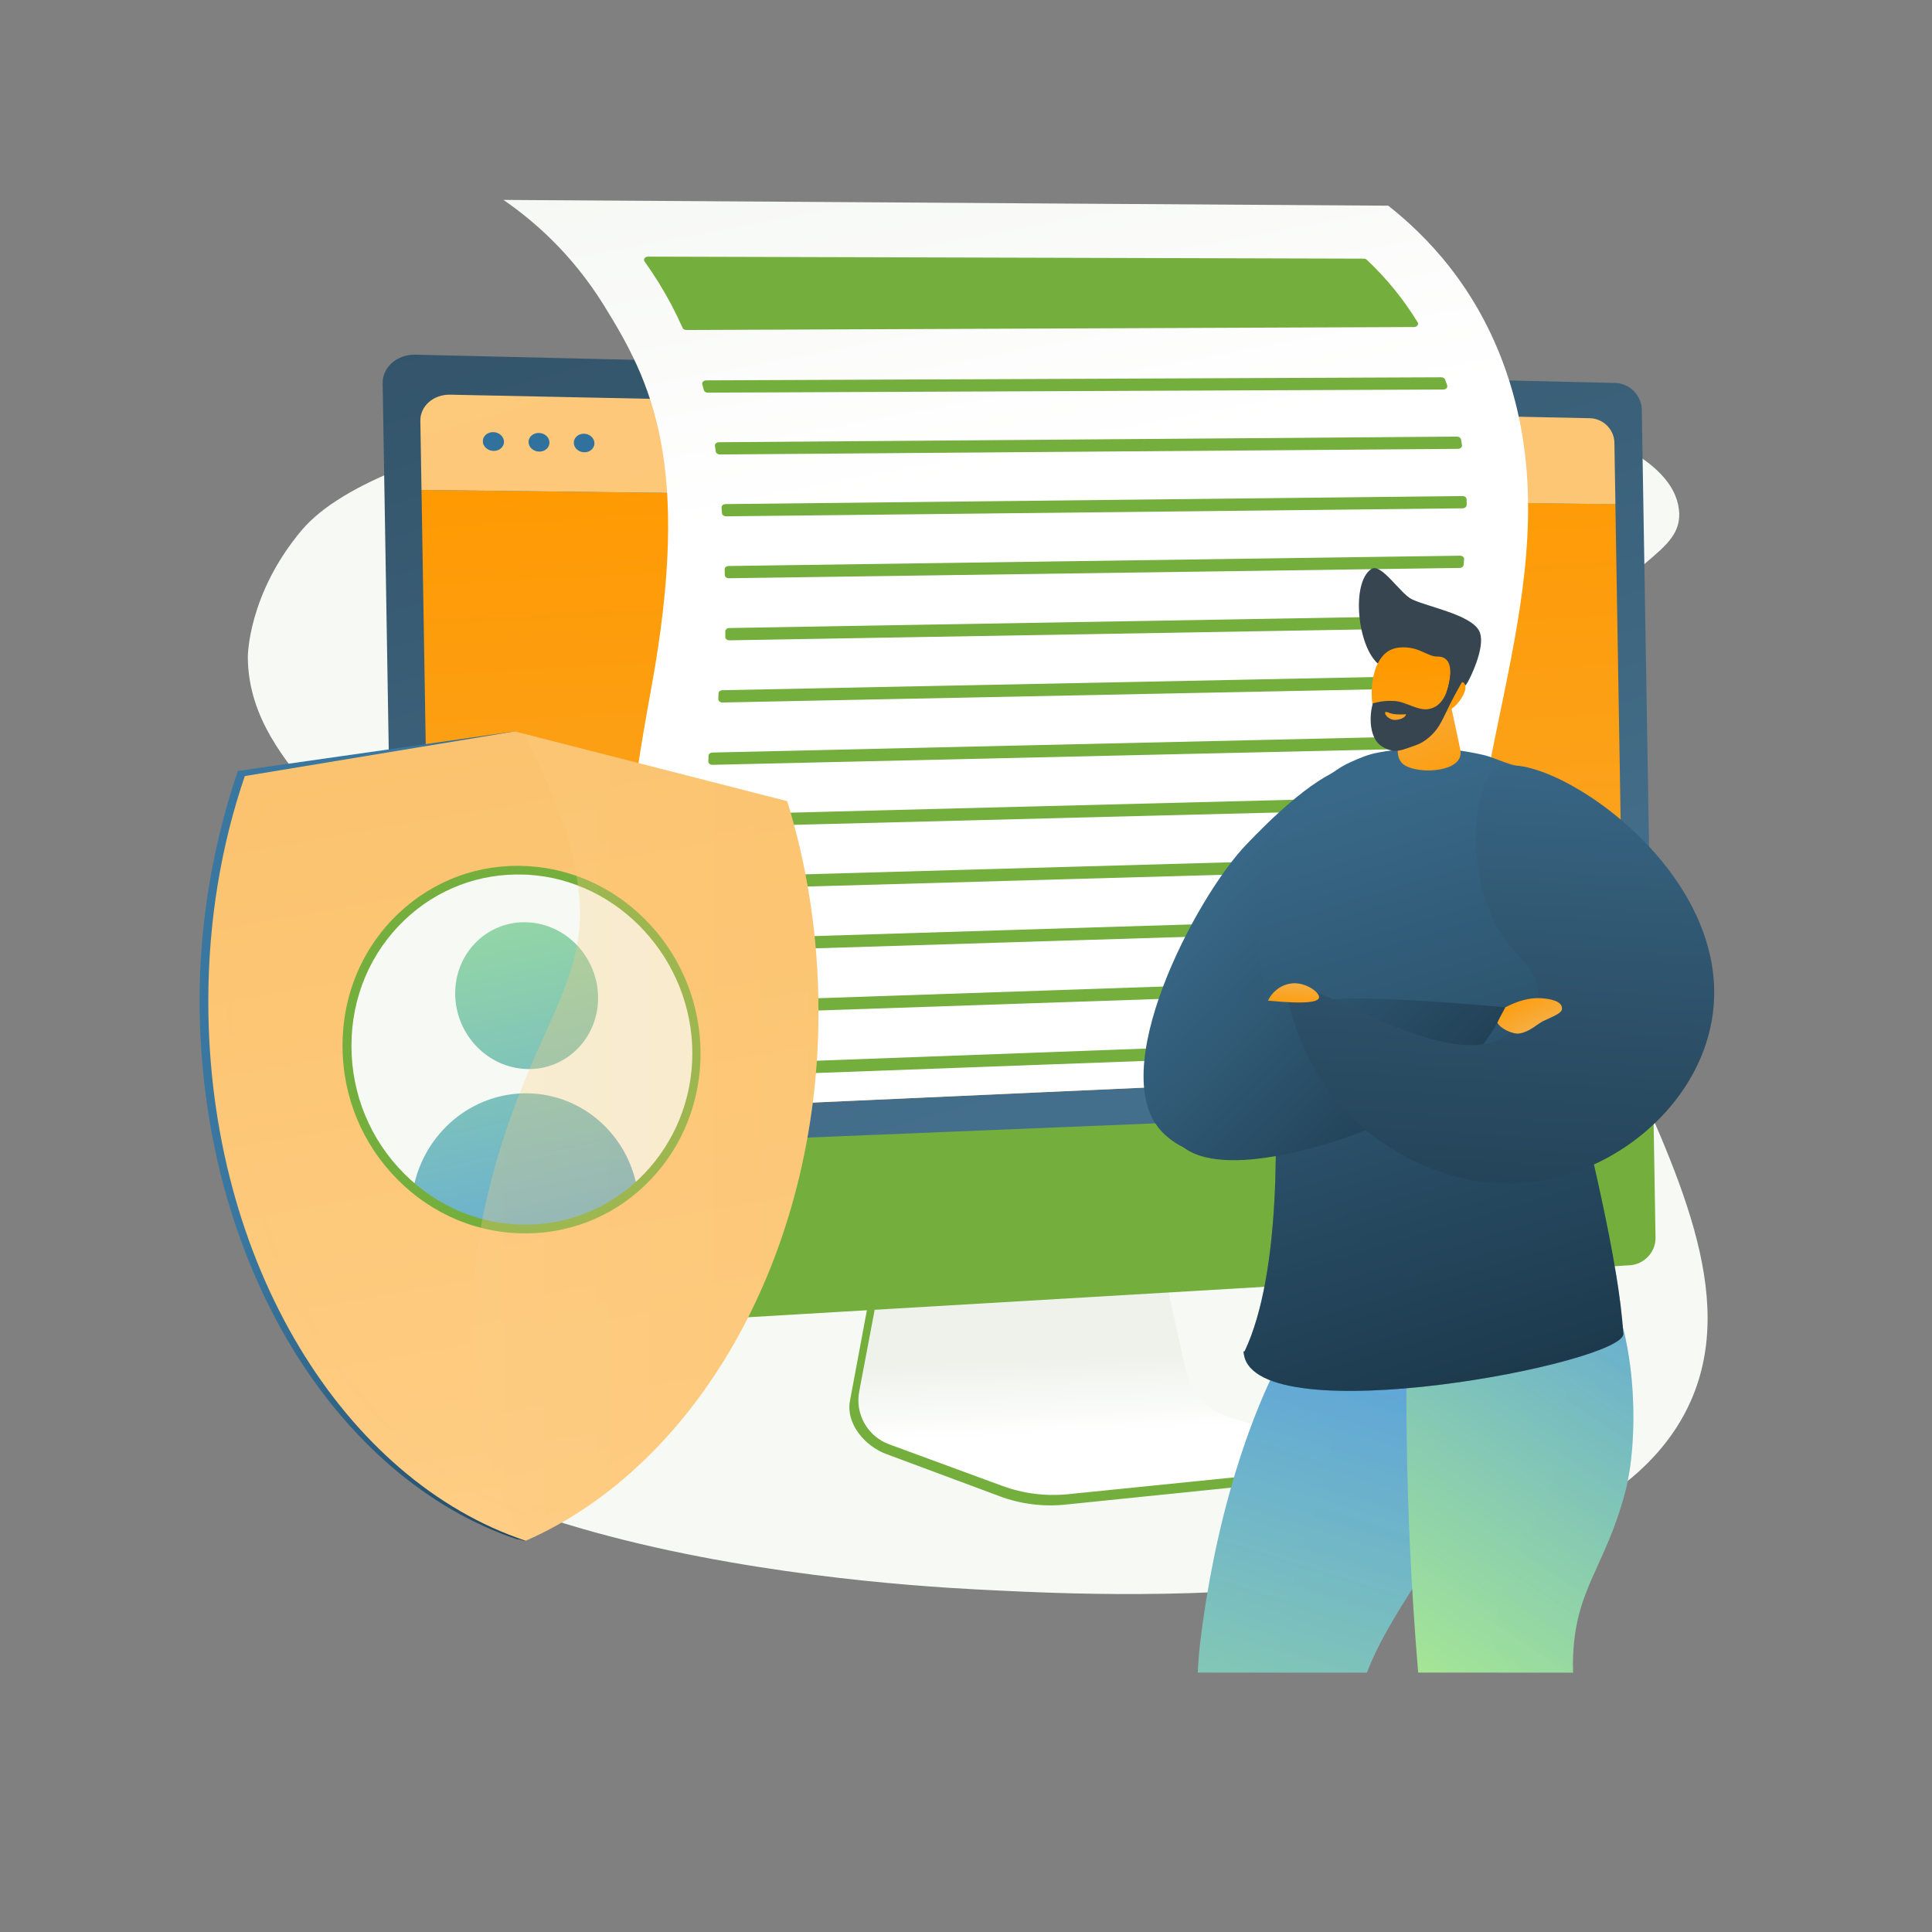 <svg id="SvgjsSvg1001" width="360" height="360" xmlns="http://www.w3.org/2000/svg" version="1.1" xmlns:xlink="http://www.w3.org/1999/xlink" xmlns:svgjs="http://svgjs.com/svgjs"><rect width="100%" height="100%" fill="#808080" stroke="none"/><defs id="SvgjsDefs1002"></defs><g id="SvgjsG1008"><svg xmlns="http://www.w3.org/2000/svg" xmlns:xlink="http://www.w3.org/1999/xlink" enable-background="new 0 0 3710 3710" viewBox="0 0 3710 3710" width="360" height="360"><path fill="#f7faf4" d="M3246.7,2690.5c-186.3,420-1103,374.9-1339,363.3c-127.3-6.3-1228.1-52.1-1374.4-540.7
		c-96.6-322.6,261.9-707.7,59.8-994.6c-37.5-53.3-116.6-134.8-117.2-256.7c0,0-0.5-120.2,103.6-243.8
		C888,651.9,3179,594.2,3224,978.3c10.3,88-110.2,94.1-200.1,266.4C2766.4,1737.8,3429.6,2278.1,3246.7,2690.5z" class="colorf4f7fa svgShape"></path><path fill="#74af3d" d="M2355,2739.3c-41.7-13.1-73.3-47.8-82.8-90.9l-65.4-297.9l-516.2,26.9l-58.4,312.4
			c-8.2,43.8,28.2,86.9,69.5,102.3l217.5,81c40.5,15.1,83.8,20.6,126.6,16.2l456.1-46.7c13.3-1.4,23.9-12,25.2-25.5
			c1.3-13.5,10.4-28.8-2.4-32.8L2355,2739.3z" class="color97a6b7 svgShape"></path><linearGradient id="a" x1="2083.83" x2="2091.683" y1="2461.562" y2="2756.034" gradientTransform="rotate(-.951 1920.339 2826.74)" gradientUnits="userSpaceOnUse"><stop offset=".494" stop-color="#eef2eb" class="stopColorebeff2 svgShape"></stop><stop offset="1" stop-color="#ffffff" class="stopColorfff svgShape"></stop></linearGradient><path fill="url(#a)" d="M2359.8,2721c-41.7-12.9-73.2-47.2-82.7-89.7l-65.2-294.1l-503.6,26.5l-58.4,308.5
			c-8.2,43.2,16.1,86,57.3,101.2l217.3,79.9c40.4,14.9,83.7,20.3,126.5,16l455.6-46.2c13.3-1.3,23.8-11.9,25.2-25.2
			s-6.9-25.7-19.7-29.7L2359.8,2721z"></path><linearGradient id="b" x1="2147.887" x2="1282.607" y1="2095.465" y2="-942.346" gradientTransform="rotate(-.951 1920.339 2826.74)" gradientUnits="userSpaceOnUse"><stop offset="0" stop-color="#446f8c" class="stopColor444b8c svgShape"></stop><stop offset=".996" stop-color="#263f4f" class="stopColor26264f svgShape"></stop></linearGradient><path fill="url(#b)" d="M3175,2126.6l-22.3-1340.1c-0.5-27.5-23.5-50.5-51.3-51.1L797.7,681.1c-35.1-0.8-63.4,23.9-62.9,54.9
			l24.6,1481L3175,2126.6z"></path><linearGradient id="c" x1="1963.267" x2="2046.8" y1="816.253" y2="3369.938" gradientTransform="rotate(-.951 1920.339 2826.74)" gradientUnits="userSpaceOnUse"><stop offset="0" stop-color="#ff9900" class="stopColorffc444 svgShape"></stop><stop offset=".996" stop-color="#f3b456" class="stopColorf36f56 svgShape"></stop></linearGradient><path fill="url(#c)" d="M809.4,940.9l19.2,1156.8c0.5,28.9,27.6,51.3,60.1,49.8l2183.9-98.5c26.1-1.2,47-23.2,46.6-49l-17.2-1031.8
				L809.4,940.9z"></path><linearGradient id="d" x1="1507.173" x2="2264.906" y1="-836.323" y2="1896.29" gradientTransform="rotate(-.951 1920.339 2826.74)" gradientUnits="userSpaceOnUse"><stop offset="0" stop-color="#ffce85" class="stopColorff9085 svgShape"></stop><stop offset="1" stop-color="#fbc36f" class="stopColorfb6fbb svgShape"></stop></linearGradient><path fill="url(#d)" d="M3102.1,968.3l-2-118.4c-0.4-25.2-21.6-46.3-47.2-46.8L864.4,757.9c-31.9-0.7-57.7,21.9-57.2,50.2l2.2,132.8
				L3102.1,968.3z"></path><path fill="#30719d" d="M967.8 848.2c.2 9.9-8.8 17.9-20 17.7-11.2-.2-20.5-8.4-20.6-18.4-.2-10 8.8-17.9 20-17.7C958.4 830 967.6 838.2 967.8 848.2zM1055.1 849.6c.2 9.9-8.7 17.8-19.7 17.6-11.1-.2-20.2-8.3-20.4-18.2-.2-9.9 8.7-17.8 19.8-17.6C1045.9 831.5 1055 839.7 1055.1 849.6zM1141.5 851c.2 9.8-8.6 17.7-19.5 17.5-11-.2-20-8.3-20.1-18.1-.2-9.9 8.6-17.7 19.5-17.5C1132.3 833 1141.3 841.2 1141.5 851z" class="color9d3060 svgShape"></path><path fill="#74af3d" d="M759.4,2216.9l4.9,295.8c0.5,31,29.7,54.7,64.7,52.6l2300.6-135.6c27.7-1.6,50-25.5,49.5-52.9l-4.3-258.8
			L759.4,2216.9z" class="colorfff svgShape"></path><g><linearGradient id="e" x1="1776.268" x2="2002.595" y1="-411.428" y2="910.033" gradientTransform="rotate(-.951 1920.339 2826.74)" gradientUnits="userSpaceOnUse"><stop offset="0" stop-color="#eef2eb" class="stopColorebeff2 svgShape"></stop><stop offset="1" stop-color="#ffffff" class="stopColorfff svgShape"></stop></linearGradient><path fill="url(#e)" d="M1159.4,585.9c90.1,145.2,170.8,301.9,91,737c-78.2,426.1-74.3,631.3-0.2,808.4l1643.5-74.1
			c-48.5-90.5-56.9-149.7-63.5-247.8c-24.3-361.9,192.1-716.2,62.6-1094.6c-56.3-164.4-155.3-263.2-226.9-319.8
			c-566.4-3.7-1132.8-7.4-1699.1-11.1C1022.5,422.3,1097,485.4,1159.4,585.9z"></path><path fill="#74af3d" d="M2710.4 1768.6c.1 3.6.1 7.3.2 10.9.1 3.4-3.2 6.3-7.4 6.4l-1370.9 42.4c-4.6.1-8.4-3-8.1-6.8.3-3.6.7-7.3 1-11 .3-3.2 3.5-5.7 7.4-5.8l1369.7-42.4C2706.7 1762.2 2710.3 1765 2710.4 1768.6zM2714.6 1652.8c-.3 3.6-.6 7.3-.9 11-.3 3.2-3.4 5.7-7.4 5.9l-1367.5 38.7c-4.6.1-8.3-3-8-6.7.3-3.6.6-7.3.8-11 .2-3.2 3.5-5.8 7.4-5.9l1367.6-38.7C2711.2 1646 2714.9 1649.1 2714.6 1652.8zM2719.9 1883.9c.5 3.6 1.1 7.2 1.7 10.8.6 3.7-2.8 6.9-7.3 7.1L1347.4 1948c-4.7.2-8.5-3-8.1-6.8.4-3.6.7-7.3 1.1-11 .3-3.2 3.5-5.6 7.4-5.8l1364.1-46.1C2715.9 1878.2 2719.4 1880.6 2719.9 1883.9zM2729.2 1536.9c-.6 3.7-1.2 7.3-1.7 11-.5 3.1-3.6 5.4-7.4 5.5L1347 1588.5c-4.5.1-8.2-2.9-8-6.6.2-3.6.4-7.3.6-11 .2-3.3 3.4-5.9 7.5-6l1374.2-35.2C2726 1529.6 2729.8 1533 2729.2 1536.9zM2745.6 1998.7c1.1 3.6 2.2 7.2 3.3 10.8 1.2 3.9-2.2 7.7-7.1 7.8l-1370 50.4c-4.6.2-8.3-2.9-8.1-6.6.2-3.6.4-7.3.7-11.1.2-3.2 3.4-5.8 7.4-5.9l1366-50.3C2741.4 1993.8 2744.7 1995.8 2745.6 1998.7zM2750.3 1420.9c-.7 3.7-1.5 7.3-2.2 11-.6 3-3.7 5.2-7.4 5.3l-1372.5 31.5c-4.5.1-8.1-2.9-8-6.5.2-3.6.3-7.3.4-11 .1-3.3 3.4-6 7.5-6.1l1374.2-31.5C2747.3 1413.5 2751.1 1417 2750.3 1420.9zM2767.6 724.5c3.5 0 6.5 1.8 7.5 4.5 1.3 3.7 2.7 7.3 3.9 11 0 0 0 .1 0 .1 1.4 4-2.4 7.9-7.4 7.9l-1412.5 6c-3.7 0-6.9-2.1-7.6-5.1-.9-3.7-1.9-7.3-2.9-10.9-1.1-3.9 2.6-7.6 7.5-7.6L2767.6 724.5zM2805.6 843.9c.6 3.7 1.2 7.4 1.8 11 .6 3.7-3 7-7.6 7l-1417.5 10.8c-4 0-7.3-2.4-7.8-5.6-.5-3.7-1-7.3-1.6-10.9-.6-3.7 3-7 7.6-7l1417.3-10.8C2801.7 838.4 2805 840.7 2805.6 843.9zM2715.4 628L1318 633.7c-3.3 0-6.2-1.7-7.3-4.2-13.4-30.3-28.6-58.8-45.7-86.5-8.6-13.9-17.7-27.5-27.2-40.8-3-4.2.7-9.5 6.7-9.4l1374.3 3.9c2.3 0 4.4.8 5.9 2.2 38 35.8 70.6 75.9 97.6 120C2724.8 623.1 2721.1 627.9 2715.4 628zM2774 1305c-.7 3.7-1.5 7.3-2.2 11-.6 3-3.7 5.2-7.4 5.2L1387.4 1349c-4.4.1-8.1-2.9-8-6.5.1-3.7.2-7.3.3-11 .1-3.4 3.4-6 7.5-6.1l1378.9-27.8C2771 1297.6 2774.8 1301.1 2774 1305zM2795.9 1189.4c-.6 3.7-1.3 7.3-1.9 11-.5 3-3.7 5.3-7.5 5.4l-1385.8 23.8c-4.4.1-8-2.8-7.9-6.4 0-3.7 0-7.3 0-11 0-3.4 3.4-6.2 7.6-6.2l1387.6-23.8C2792.8 1182.1 2796.6 1185.5 2795.9 1189.4zM2811.6 1073.9c-.4 3.7-.7 7.4-1.1 11-.3 3.2-3.6 5.7-7.6 5.7l-1403.2 19.8c-4.3.1-7.8-2.7-7.9-6.2-.1-3.7-.2-7.3-.3-10.9-.1-3.5 3.3-6.3 7.6-6.4l1404.6-19.8C2808.2 1067.1 2811.9 1070.2 2811.6 1073.9zM2816.3 958.8c.1 3.7.1 7.4.1 11 0 3.4-3.4 6.2-7.6 6.3l-1414.5 15.4c-4.2 0-7.6-2.6-7.9-6-.3-3.7-.5-7.3-.8-10.9-.3-3.6 3.2-6.6 7.6-6.6l1415.1-15.4C2812.7 952.5 2816.2 955.3 2816.3 958.8z" class="colord8dee8 svgShape"></path></g><g><linearGradient id="f" x1="1519.133" x2="573.927" y1="2341.421" y2="2040.338" gradientUnits="userSpaceOnUse"><stop offset="0" stop-color="#193344" class="stopColor311944 svgShape"></stop><stop offset="1" stop-color="#3977a0" class="stopColora03976 svgShape"></stop></linearGradient><path fill="url(#f)" d="M456.8,1480.4c-45.1,131.6-73.5,284.3-73.5,439c0,506,263.7,921.4,610.4,1036.7c2.4-1.1,13.5,3.7,15.9,2.6
			c326.7-148.2,546.9-555.7,546.9-1018.9c0-142.7-27.5-264.2-66.3-389.7l-483.6-98.1l-18.2-47.5L456.8,1480.4z"></path><linearGradient id="g" x1="1173.553" x2="906.839" y1="2992.425" y2="1487.88" gradientUnits="userSpaceOnUse"><stop offset="0" stop-color="#ffce85" class="stopColorff9085 svgShape"></stop><stop offset="1" stop-color="#fbc36f" class="stopColorfb6fbb svgShape"></stop></linearGradient><path fill="url(#g)" d="M470.1,1490.3c-45,131.5-70.1,277.8-70.1,432.5c0,505.6,263.4,920.8,609.6,1035.9
			c330.4-145.4,562.1-549.5,562.1-1015.7c0-142.6-21.4-279.1-60.1-404.5l-523.2-134L470.1,1490.3z"></path><path fill="#f7faf4" d="M1337.4,2022.8c0,184-142.6,335-324.4,337.3c-188.6,2.4-346.7-155.1-346.7-351.9s158.1-347.4,346.7-336.8
					C1194.8,1681.6,1337.4,1838.8,1337.4,2022.8z" class="colorf4f7fa svgShape"></path><linearGradient id="h" x1="861.77" x2="1134.542" y1="1220.738" y2="2481.39" gradientUnits="userSpaceOnUse"><stop offset="0" stop-color="#baf980" class="stopColoraa80f9 svgShape"></stop><stop offset=".996" stop-color="#61a8d7" class="stopColor6165d7 svgShape"></stop></linearGradient><path fill="url(#h)" d="M1148.5,1916.3c0,76.8-60.2,138-135.4,136.6c-76.3-1.4-139-66.5-139-145.3s62.7-140,139-136.5
					C1088.3,1774.4,1148.5,1839.4,1148.5,1916.3z"></path><linearGradient id="i" x1="784.054" x2="1054.97" y1="1243.265" y2="2495.335" gradientUnits="userSpaceOnUse"><stop offset="0" stop-color="#baf980" class="stopColoraa80f9 svgShape"></stop><stop offset=".996" stop-color="#61a8d7" class="stopColor6165d7 svgShape"></stop></linearGradient><path fill="url(#i)" d="M1013,2360.1c80.9-1,153.9-31.4,210-80.7c-19-101.1-104.9-178.5-210-179.9
					c-107.3-1.4-198.5,76.7-219.1,181.9C854.2,2331.7,930.8,2361.2,1013,2360.1z"></path><path fill="#74af3d" d="M1013,2368.5c-92.9,1.2-181.6-35.2-249.1-102.9c-68.3-68.5-106.2-160.1-106.2-257.4
					c0-98.2,38.4-188.7,107.7-254.3c67.4-63.9,155.6-96,247.8-90.7c90.6,5.1,174.5,45.8,236.7,114c61.6,67.5,95.3,154.7,95.3,245.8
					c0,91.2-33.7,176.9-95.4,241.8C1187.6,2330.3,1103.6,2367.3,1013,2368.5C1013,2368.5,1013,2368.5,1013,2368.5z M1006.1,1679.5
					c-85.2-3-166.4,27.6-228.8,86.8c-65.8,62.5-102.4,148.6-102.4,242c0,92.7,36,180,101,245.2c64.3,64.5,148.6,99.2,237,98.2
					c0,0,0,0,0.1,0c176.2-2.1,316.5-149.7,316.5-329c0-179.4-140.3-333.2-316.6-343C1010.6,1679.7,1008.3,1679.6,1006.1,1679.5z" class="colorfff svgShape"></path><linearGradient id="j" x1="1154.558" x2="902.226" y1="2886.383" y2="1462.964" gradientUnits="userSpaceOnUse"><stop offset="0" stop-color="#ffce85" class="stopColorff9085 svgShape"></stop><stop offset="1" stop-color="#fbc36f" class="stopColorfb6fbb svgShape"></stop></linearGradient><path fill="url(#j)" d="M1009.6,2912.1l-1.7-0.6c-157.2-52.8-301.5-175.3-404.8-346.1c-108.2-178.7-166-395.5-166-624.8
				c0-141.2,22.1-277.4,65.4-404.4l0.9-2.6l486.3-82.1l1,0.2l491.9,124.4l0.8,2.6c37.6,121.3,56.6,248.9,56.6,379.7
				c0,212.4-50,414.7-145.6,586.5c-93.9,168.8-229.4,299.2-383.1,366.4L1009.6,2912.1z M511.2,1542.4
				c-42.3,125.1-63.9,259.4-63.9,398.4c0,453.7,236.4,850.3,562.3,961.1c311.8-137.1,521.6-522.8,521.6-943.6
				c0-129-18.6-254.8-55.4-374.5l-486.1-122.6L511.2,1542.4z" opacity=".3"></path><linearGradient id="k" x1="904.502" x2="1571.693" y1="2183.777" y2="2183.777" gradientUnits="userSpaceOnUse"><stop offset="0" stop-color="#ffce85" class="stopColorff9085 svgShape"></stop><stop offset="1" stop-color="#fbc36f" class="stopColorfb6fbb svgShape"></stop></linearGradient><path fill="url(#k)" d="M1571.7,1943c0-142.6-21.4-279.1-60.1-404.5l-506.4-129.7c51.4,98.8,97.1,198.4,107.1,313.6
				c11.8,135.7-54.5,220.2-117.9,385.8c-24.3,63.5-101.1,269.1-88.5,494.9c8.7,157.3,58.4,279.1,95.7,352.8c2.7,0.9,5.3,1.9,8,2.8
				C1340,2813.3,1571.7,2409.2,1571.7,1943z" opacity=".3"></path></g><g><defs><rect id="l" width="1125.2" height="2220.4" x="2168.9" y="991.5"></rect></defs><clipPath id="m"><use overflow="visible" xlink:href="#l"></use></clipPath><g clip-path="url(#m)"><linearGradient id="n" x1="2435.147" x2="2793.472" y1="4121.16" y2="2558.246" gradientTransform="rotate(4.164 1148.496 775.7)" gradientUnits="userSpaceOnUse"><stop offset="0" stop-color="#baf980" class="stopColoraa80f9 svgShape"></stop><stop offset=".996" stop-color="#61a8d7" class="stopColor6165d7 svgShape"></stop></linearGradient><path fill="url(#n)" d="M2639.5,3517.9c-9.6-86.3-42-132.8-35.9-215.3c10.1-136.9,127.6-261.9,188.6-387.8
				c41.8-86.2,137.5-285.7,69.7-367c-85.3-102.2-246.9-54.4-350-27.3c-120.4,176.5-183,433.1-207,631.7
				c-13.3,110.5-2.6,246.3,17.2,365.7H2639.5z"></path><linearGradient id="o" x1="2440.195" x2="2797.045" y1="4114.55" y2="2558.073" gradientTransform="rotate(4.164 1148.496 775.7)" gradientUnits="userSpaceOnUse"><stop offset="0" stop-color="#baf980" class="stopColoraa80f9 svgShape"></stop><stop offset=".996" stop-color="#61a8d7" class="stopColor6165d7 svgShape"></stop></linearGradient><path fill="url(#o)" d="M2550.1,2726c43.3,58.9-120.1,363.6-94.7,517.4c9.9,60.1,58.9,174,48.3,262.6c-0.5,4-1,7.9-1.6,11.9h137.7
				c-9.3-86.3-43-132.7-36.5-215.3c10.8-137,127.8-261.7,188.8-387.9c41.8-86.4,137.7-285,69.7-367.1
				c-85.6-103.4-245.6-49.8-350.8-30.9c-35.5,66.1-71.3,126.9-96.6,196.7C2442.4,2694.4,2538.9,2710.8,2550.1,2726z" opacity=".3"></path><linearGradient id="p" x1="2792.359" x2="3421.321" y1="3425.218" y2="2433.678" gradientTransform="rotate(1.501 971.676 -3759.139)" gradientUnits="userSpaceOnUse"><stop offset="0" stop-color="#baf980" class="stopColoraa80f9 svgShape"></stop><stop offset=".996" stop-color="#61a8d7" class="stopColor6165d7 svgShape"></stop></linearGradient><path fill="url(#p)" d="M2755.9,3517.9h318.5c-1.8-30.3-4-55.1-5.5-68.2c-14.1-124.9-49.4-163.6-48.5-255.7
				c1.5-141.8,61.3-180.6,100.4-328.9c26-98.9,22.2-277.1-28.8-386.8c-129,27.2-260.7,67.7-390.7,98.5
				c-4.3,308.8,12.7,604.9,51,913.3C2753.5,3499.4,2754.7,3508.7,2755.9,3517.9z"></path><linearGradient id="q" x1="3059.153" x2="2435.396" y1="2254.68" y2="1676.288" gradientTransform="rotate(1.501 971.676 -3759.139)" gradientUnits="userSpaceOnUse"><stop offset="0" stop-color="#193344" class="stopColor311944 svgShape"></stop><stop offset="1" stop-color="#396989" class="stopColor893976 svgShape"></stop></linearGradient><path fill="url(#q)" d="M2581.2,1474.5c-65,22.6-146.1,103.5-188.4,147.8c-97.6,102.1-274.8,440.4-158.8,553.8
				c78.9,77.2,210.3,38,265.6-45.3c40.6-61.3,12.3-114.4-1.1-221.2C2484.1,1794.6,2517.2,1591.3,2581.2,1474.5z"></path><linearGradient id="r" x1="2873.339" x2="3501.002" y1="3474.871" y2="2485.379" gradientTransform="rotate(1.501 971.676 -3759.139)" gradientUnits="userSpaceOnUse"><stop offset="0" stop-color="#baf980" class="stopColoraa80f9 svgShape"></stop><stop offset=".996" stop-color="#61a8d7" class="stopColor6165d7 svgShape"></stop></linearGradient><path fill="url(#r)" d="M2957.7,3517.9h116.7c-1.9-30.3-4.1-55.1-5.6-68.2c-13.9-124.9-49.3-163.6-48.4-255.7
				c1.5-141.7,61.3-180.8,100.4-328.8c26.1-98.7,22.3-278.1-29-386c-36.2,2.6-75.9,18.1-113.7,26.2c28.5,91.9,35.6,189,17.9,282.2
				c-24.4,128.7-115,205.5-125.1,337.5c-9.2,118.7,59.5,195.1,80.5,329.3C2954.9,3476,2956.9,3497.1,2957.7,3517.9z" opacity=".3"></path><linearGradient id="s" x1="3065.959" x2="2646.744" y1="2771.742" y2="1492.224" gradientTransform="rotate(1.501 971.676 -3759.139)" gradientUnits="userSpaceOnUse"><stop offset="0" stop-color="#193344" class="stopColor311944 svgShape"></stop><stop offset="1" stop-color="#396989" class="stopColor893976 svgShape"></stop></linearGradient><path fill="url(#s)" d="M2527.1,1508.5c-43.2,55.8-59.3,51.9-91.6,127.6c-48.7,114-4.2,240.1,7,377.6
				c12.3,150.8,17.8,432.2-52.2,580.6c-1.2,2.6-3.3-3-1.6,6.9c25.4,152.1,732,16.2,728.5-40c-17.2-279.1-224.2-883.4-187.4-1087.6
				c-20.5,0.5-61.8-19.2-78.5-23.2c-71.5-16.9-135.4-17.6-201.9-5.8c-24.3,4.3-36.4,10.5-53.9,18
				C2566.9,1475,2548.9,1492.3,2527.1,1508.5z"></path><linearGradient id="t" x1="-376.142" x2="-364.404" y1="1987.41" y2="1674.748" gradientTransform="scale(-1 1) rotate(22.001 -432.481 -4489.293)" gradientUnits="userSpaceOnUse"><stop offset="0" stop-color="#ff9900" class="stopColorffc444 svgShape"></stop><stop offset=".996" stop-color="#f3b456" class="stopColorf36f56 svgShape"></stop></linearGradient><path fill="url(#t)" d="M2777.4,1285c1,46.9,19.1,113.9,26.9,155.7c7.8,41.8-78.1,47.1-107,28.7c-26.5-16.9-9.1-66.2,14.7-92.7
					C2735.9,1350.2,2753,1312.2,2777.4,1285z"></path><path fill="#36454f" d="M2647.5,1275.7c-41-33.3-53.4-157.1-14.2-183c19-12.6,55.4,47.2,78,58.1c30.3,14.6,111.5,29,128.8,60.1
						c13,23.5-9.1,74.2-18.1,92.3c-10.2,20.6-11.7,13.7-24.3,28.5c-17.5,20.5-40.9,44.7-58.5,67.6c-4.7-16.7-3.6-16.7-11.6-38.2
						c-3.1-8.3-26.4-42.8-37.6-56C2682.8,1296.7,2652.5,1279.7,2647.5,1275.7z" class="color26264f svgShape"></path><linearGradient id="u" x1="-2495.516" x2="-2502.63" y1="1596.828" y2="2170.04" gradientTransform="scale(-1 1) rotate(2.648 4398.837 -3442.636)" gradientUnits="userSpaceOnUse"><stop offset="0" stop-color="#ff9900" class="stopColorffc444 svgShape"></stop><stop offset=".996" stop-color="#f3b456" class="stopColorf36f56 svgShape"></stop></linearGradient><path fill="url(#u)" d="M2778.5,1366.9c-29.3,29.4-42.8,64.3-98.5,56.3c-49.9-7.2-63.2-130.4-19.7-168.7
						c14.5-12.8,36.4-13.5,55.3-8.8c11.1,2.8,23,9.7,34.1,13.5c10.3,3.5,18.7-1.6,28.4,8.3c12.2,12.4,5.6,45.6-0.4,61.8
						c4.9-4.7,10.4-11.2,17-13.6c4.7-1.7,12.5-9.8,17.3-3.2c7.7,10.8-7.2,32.6-16.1,41.6C2791.9,1358.3,2783.5,1363.6,2778.5,1366.9
						z"></path><path fill="#36454f" d="M2781.4,1259.5c-6.6,4.2,6,16.2,4.7,28.7c-2.5,24.2-8.4,67.9-43.3,73.5c-20.6,3.3-43.1-14.3-65-15.6
						c-13.5-0.8-28.3,0.5-41.6,4.7c-7.6,26.2-6.3,67,16.8,82.1c24.9,16.3,40.4,6.7,65.7-1.8c17-5.7,35.3-21.3,45.4-38.6
						c10.5-18,18-36.8,28.4-55.7c5.7-10.5,12.7-23.5,19.5-34.5c1.9-3,4.7-7.8,5.9-11.7C2812,1285.2,2791,1253.5,2781.4,1259.5z" class="color26264f svgShape"></path><linearGradient id="v" x1="3847.309" x2="3856.109" y1="1864.224" y2="1942.68" gradientTransform="rotate(-6.154 -1561.155 12514.447)" gradientUnits="userSpaceOnUse"><stop offset="0" stop-color="#ff9900" class="stopColorffc444 svgShape"></stop><stop offset="1" stop-color="#f3b456" class="stopColorf36f56 svgShape"></stop></linearGradient><path fill="url(#v)" d="M2664.2,1367.4c10.4,5.3,22.4,4.7,33.5,4.4c0.5,0,2.9-1.1,2.1,1c-3.2,7.7-18.1,11-25.8,9.1
						c-5.5-1.3-14.9-7.6-14.2-13.5C2660.1,1365.9,2663.2,1368,2664.2,1367.4z"></path><linearGradient id="w" x1="2850.07" x2="2435.253" y1="2842.658" y2="1576.563" gradientUnits="userSpaceOnUse"><stop offset="0" stop-color="#193344" class="stopColor311944 svgShape"></stop><stop offset="1" stop-color="#396989" class="stopColor893976 svgShape"></stop></linearGradient><path fill="url(#w)" d="M2627.4,2396.6c-20.4-21.3-52.9-55.1-56.8-104c-9.9-125.7,182.9-182.7,171-284.9
				c-9.2-79.4-128.1-65.6-201.7-204.1c-12.6-23.8-59-114.3-32.4-220c10.6-42.2,29.7-73.9,44-93.9c-8.1,6.2-16,12.7-24.5,18.9
				c-43.2,55.8-59.3,51.9-91.6,127.6c-48.7,114-4.2,240.1,7,377.6c12.3,150.8,17.8,432.2-52.2,580.6c-1.2,2.6-3.3-3-1.6,6.9
				c25.4,152.1,732,16.2,728.5-40c-2.1-33.7-6.9-72.1-13.7-113.9C3078.4,2455.3,2773.7,2548.8,2627.4,2396.6z" opacity=".3"></path><linearGradient id="x" x1="2994.322" x2="2417.411" y1="2266.663" y2="1731.71" gradientTransform="rotate(1.501 971.676 -3759.139)" gradientUnits="userSpaceOnUse"><stop offset="0" stop-color="#193344" class="stopColor311944 svgShape"></stop><stop offset="1" stop-color="#396989" class="stopColor893976 svgShape"></stop></linearGradient><path fill="url(#x)" d="M2403.2,1921.3c-39.9-0.4-13.4-25.6-25.3-21.6c-7.5,2.5-184.8,191.7-122.6,285.1
				c59.3,89.1,287.4,17.7,367.4-14.6c44.5-18,176.6-73.3,252.7-206.4c6.8-12,11.9-22.2,15.3-29.4c-179-16.1-264.5-18.2-309.2-16.6
				C2552.9,1918.8,2524.1,1922.4,2403.2,1921.3z"></path><linearGradient id="y" x1="2997.651" x2="3045.01" y1="2805.763" y2="1341.286" gradientTransform="rotate(1.501 971.676 -3759.139)" gradientUnits="userSpaceOnUse"><stop offset=".1" stop-color="#193344" class="stopColor311944 svgShape"></stop><stop offset=".685" stop-color="#2f546d" class="stopColor6d2f66 svgShape"></stop><stop offset="1" stop-color="#396989" class="stopColor893976 svgShape"></stop></linearGradient><path fill="url(#y)" d="M2469.7,1900.1c6.7,39.9,32.4,162.9,141.2,260c21.6,19.3,168,145.8,364.4,104.4
				c153.4-32.4,286.2-156.3,311.9-305.4c50.3-291.1-328.9-530.6-411.7-483.4c-55.6,31.6-63.3,241,26.1,343
				c19.4,22.2,55.1,52.6,51.4,92.7c-3.5,38.6-41.4,64.4-62.8,78.6c-101.2,67-335.1-85.7-395.8-96.5
				C2489.9,1893.4,2486.5,1889.5,2469.7,1900.1z"></path><linearGradient id="z" x1="1982.386" x2="1987.592" y1="-11980.831" y2="-12119.515" gradientTransform="matrix(-.905 .462 -.35 -.686 516.662 -7237.883)" gradientUnits="userSpaceOnUse"><stop offset="0" stop-color="#ff9900" class="stopColorffc444 svgShape"></stop><stop offset=".996" stop-color="#f3b456" class="stopColorf36f56 svgShape"></stop></linearGradient><path fill="url(#z)" d="M2875.4,1963.8c5.4,11.6,30.3,22.7,42.1,20.8c19.7-3.1,33.2-17.2,45.4-23.6c10.9-5.7,35.4-13.9,36.5-22.8
				c2.1-16.8-25.2-20.4-41.1-21.4c-22.4-1.3-45.9,6.1-67.6,17.5C2885.6,1944.3,2879.8,1954,2875.4,1963.8z"></path><linearGradient id="A" x1="2631.209" x2="2633.733" y1="1898.187" y2="1830.943" gradientTransform="rotate(1.501 971.676 -3759.139)" gradientUnits="userSpaceOnUse"><stop offset="0" stop-color="#ff9900" class="stopColorffc444 svgShape"></stop><stop offset=".996" stop-color="#f3b456" class="stopColorf36f56 svgShape"></stop></linearGradient><path fill="url(#A)" d="M2434.9,1921.5c78.3,7.7,96,1.6,97.9-5.3c2.4-8.9-19.3-25.7-41.8-27.8
				C2468.1,1886.2,2445.6,1899.3,2434.9,1921.5z"></path></g></g></svg></g></svg>